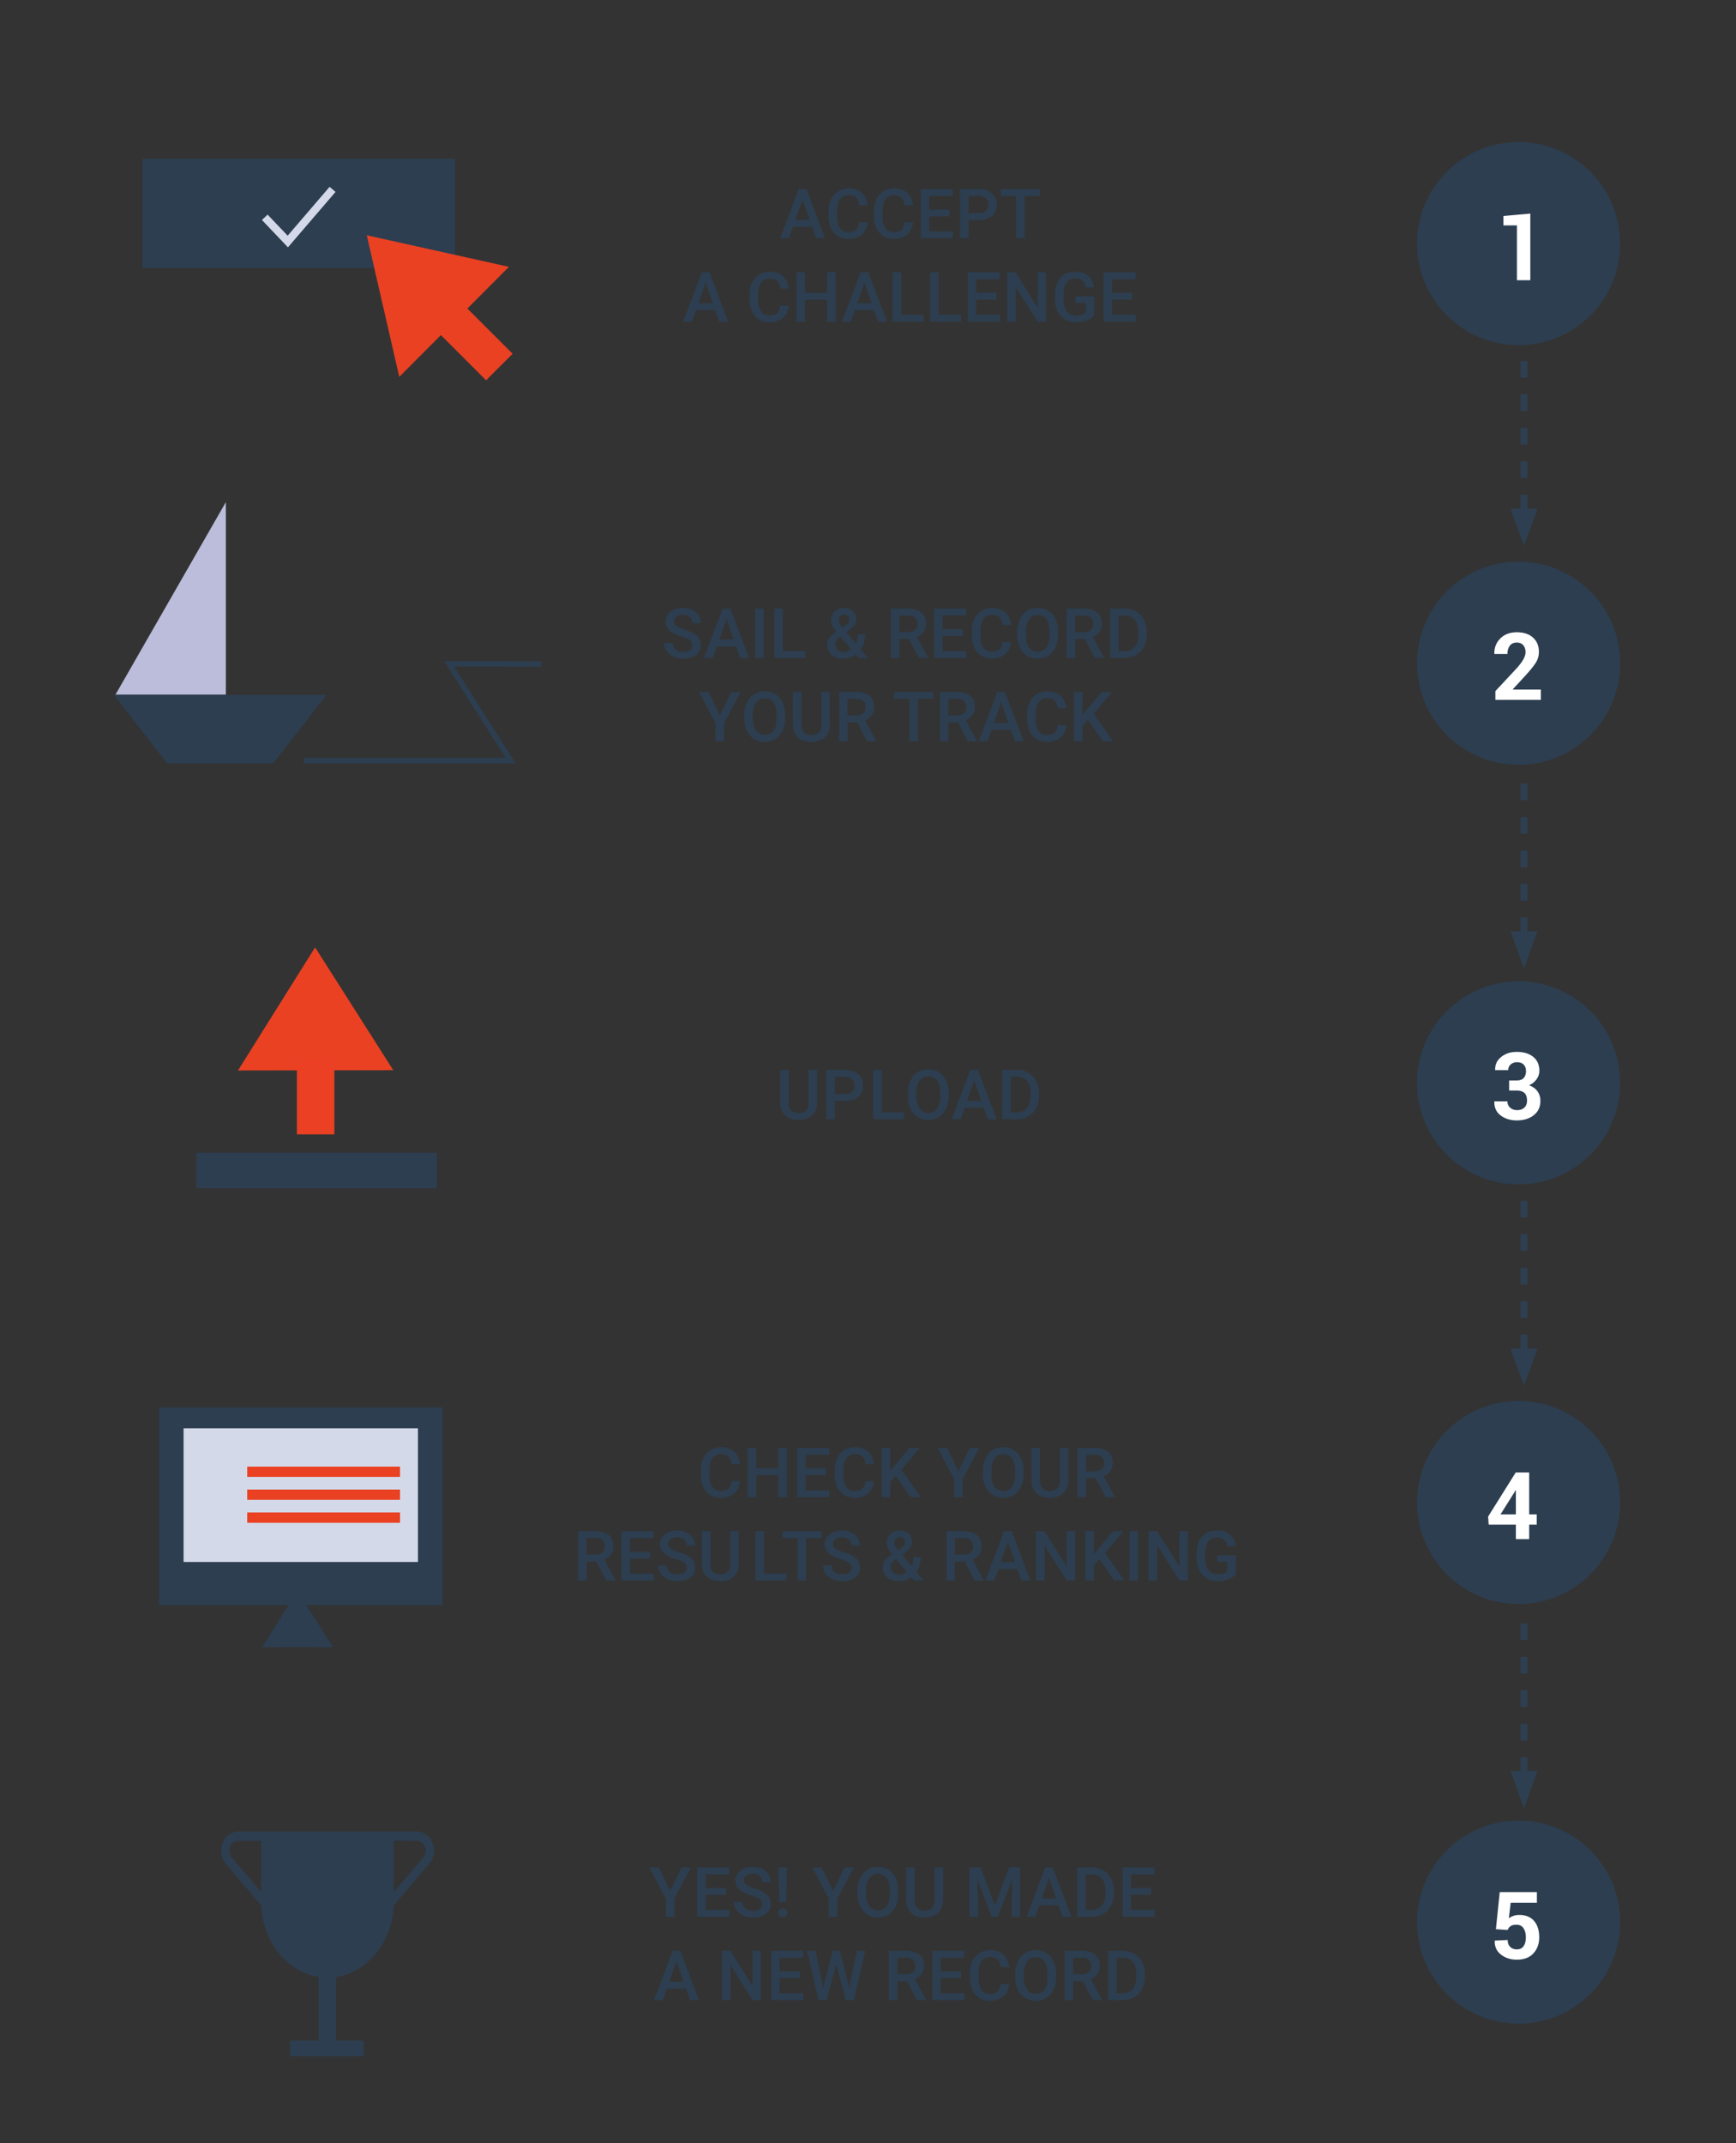 <?xml version="1.0" encoding="utf-8"?>
<!-- Generator: Adobe Illustrator 17.0.0, SVG Export Plug-In . SVG Version: 6.00 Build 0)  -->
<!DOCTYPE svg PUBLIC "-//W3C//DTD SVG 1.1//EN" "http://www.w3.org/Graphics/SVG/1.1/DTD/svg11.dtd">
<svg version="1.1" id="Layer_1" xmlns="http://www.w3.org/2000/svg" xmlns:xlink="http://www.w3.org/1999/xlink" x="0px" y="0px"
	 width="319.994px" height="395px" viewBox="0 0 319.994 395" enable-background="new 0 0 319.994 395" xml:space="preserve">
<rect x="0" y="0" width="319.994" height="395" fill="#333333" stroke="none"/>
<g id="Layer_1_1_">
	<rect x="36.2" y="212.475" fill="#2C3E50" width="44.352" height="6.569"/>
	<polygon fill="#EA4123" points="58.083,174.617 43.868,197.311 72.494,197.263 	"/>
	<rect x="54.725" y="195.293" fill="#EB4023" width="6.912" height="13.793"/>
	<polygon fill="#2C3E50" points="54.806,293.27 48.323,303.619 61.379,303.599 	"/>
	<rect x="29.302" y="259.419" fill="#2C3E50" width="52.25" height="36.43"/>
	<rect x="33.838" y="263.274" fill="#D3D9E8" width="43.2" height="24.633"/>
	<rect x="45.565" y="270.329" fill="#EA4123" width="28.171" height="1.896"/>
	<rect x="45.565" y="274.557" fill="#EA4123" width="28.171" height="1.896"/>
	<rect x="45.565" y="278.787" fill="#EA4123" width="28.171" height="1.896"/>
	<polyline fill="none" stroke="#2C3E50" stroke-width="1.014" points="55.979,140.19 94.126,140.19 82.771,122.34 99.75,122.4 	"/>
	<polygon fill="#BBBDDB" points="21.28,128.046 41.634,128.046 41.634,92.543 	"/>
	<polygon fill="#2C3E50" points="21,128.086 30.791,140.698 50.373,140.698 60.164,128.086 	"/>
	<g>
		<path fill="#2C3E50" d="M78.044,342.319l-0.071,0.081l-1.802,2.131l-3.585,4.24l-0.005-9.476l1.666-0.001l2.648,0.015
			c0.866,0,1.571,0.804,1.571,1.794C78.466,341.574,78.304,341.999,78.044,342.319 M44.586,344.548l-1.806-2.13l-0.07-0.081
			c-0.263-0.32-0.424-0.745-0.424-1.216c0-0.99,0.705-1.796,1.569-1.796l2.645-0.017l1.634-0.001l0.005,9.43L44.586,344.548z
			 M77.02,337.579v-0.007l-4.44,0.002l-28.854,0.015v0.007c-1.643,0.076-2.96,1.628-2.959,3.525c0,1.083,0.429,2.054,1.104,2.699
			l6.287,7.413c0.29,6.772,4.788,12.273,10.566,13.159v11.739h-5.266v2.867h13.589v-2.867h-5.078V364.4
			c5.787-0.867,10.296-6.363,10.598-13.135l6.314-7.463c0.676-0.646,1.104-1.617,1.104-2.7
			C79.984,339.204,78.665,337.653,77.02,337.579"/>
	</g>
	<g enable-background="new    ">
		<path fill="#2C3E50" d="M149.704,41.812h-3.525l-0.737,2.119h-1.644l3.438-9.1h1.419l3.444,9.1h-1.65L149.704,41.812z
			 M146.623,40.537h2.638l-1.319-3.775L146.623,40.537z"/>
		<path fill="#2C3E50" d="M159.942,40.968c-0.042,0.446-0.146,0.857-0.312,1.234c-0.167,0.378-0.398,0.703-0.694,0.979
			s-0.657,0.489-1.084,0.644c-0.427,0.154-0.92,0.231-1.479,0.231c-0.558,0-1.063-0.102-1.516-0.303
			c-0.452-0.202-0.837-0.49-1.156-0.863c-0.318-0.372-0.563-0.823-0.734-1.353s-0.256-1.123-0.256-1.781v-0.737
			c0-0.654,0.087-1.247,0.262-1.778c0.175-0.531,0.425-0.984,0.75-1.359c0.325-0.375,0.718-0.665,1.178-0.869
			s0.976-0.306,1.547-0.306c0.542,0,1.021,0.078,1.438,0.234s0.77,0.373,1.06,0.649c0.29,0.277,0.517,0.607,0.681,0.991
			c0.165,0.383,0.27,0.802,0.315,1.256h-1.575c-0.034-0.287-0.091-0.546-0.172-0.775c-0.082-0.229-0.197-0.424-0.347-0.584
			s-0.339-0.282-0.569-0.365c-0.229-0.084-0.506-0.125-0.831-0.125c-0.358,0-0.672,0.067-0.94,0.203
			c-0.269,0.135-0.493,0.331-0.672,0.587c-0.179,0.257-0.314,0.572-0.403,0.947c-0.09,0.375-0.134,0.802-0.134,1.281v0.75
			c0,0.454,0.04,0.866,0.119,1.237s0.202,0.688,0.369,0.953s0.381,0.47,0.644,0.615c0.262,0.146,0.577,0.219,0.943,0.219
			c0.342,0,0.63-0.039,0.866-0.118s0.43-0.196,0.584-0.351c0.154-0.153,0.274-0.344,0.359-0.568s0.147-0.483,0.185-0.775H159.942z"
			/>
		<path fill="#2C3E50" d="M168.298,40.968c-0.041,0.446-0.146,0.857-0.312,1.234c-0.166,0.378-0.398,0.703-0.693,0.979
			c-0.297,0.275-0.658,0.489-1.084,0.644c-0.428,0.154-0.92,0.231-1.479,0.231s-1.064-0.102-1.516-0.303
			c-0.453-0.202-0.838-0.49-1.156-0.863c-0.318-0.372-0.564-0.823-0.734-1.353c-0.172-0.529-0.256-1.123-0.256-1.781v-0.737
			c0-0.654,0.087-1.247,0.262-1.778c0.176-0.531,0.426-0.984,0.75-1.359c0.325-0.375,0.718-0.665,1.178-0.869
			c0.461-0.204,0.977-0.306,1.547-0.306c0.542,0,1.021,0.078,1.438,0.234c0.417,0.156,0.77,0.373,1.061,0.649
			c0.289,0.277,0.516,0.607,0.681,0.991c0.165,0.383,0.27,0.802,0.315,1.256h-1.574c-0.034-0.287-0.092-0.546-0.172-0.775
			c-0.082-0.229-0.197-0.424-0.348-0.584s-0.34-0.282-0.568-0.365c-0.229-0.084-0.506-0.125-0.832-0.125
			c-0.357,0-0.672,0.067-0.939,0.203c-0.27,0.135-0.494,0.331-0.672,0.587c-0.18,0.257-0.314,0.572-0.404,0.947
			s-0.134,0.802-0.134,1.281v0.75c0,0.454,0.04,0.866,0.118,1.237c0.08,0.371,0.203,0.688,0.369,0.953s0.381,0.47,0.645,0.615
			c0.262,0.146,0.576,0.219,0.943,0.219c0.342,0,0.63-0.039,0.865-0.118s0.43-0.196,0.584-0.351
			c0.154-0.153,0.274-0.344,0.359-0.568c0.086-0.225,0.147-0.483,0.186-0.775H168.298z"/>
		<path fill="#2C3E50" d="M175.029,39.868h-3.737v2.8h4.369v1.263h-5.951v-9.1h5.906v1.274h-4.324v2.513h3.737V39.868z"/>
		<path fill="#2C3E50" d="M178.529,40.55v3.381h-1.581v-9.1h3.48c0.529,0,1,0.071,1.41,0.215c0.41,0.145,0.757,0.346,1.041,0.604
			c0.283,0.259,0.498,0.564,0.646,0.919c0.147,0.354,0.222,0.739,0.222,1.156c0,0.441-0.074,0.837-0.222,1.188
			c-0.148,0.35-0.363,0.646-0.646,0.888c-0.284,0.241-0.631,0.427-1.041,0.556c-0.41,0.13-0.881,0.194-1.41,0.194H178.529z
			 M178.529,39.28h1.899c0.305,0,0.566-0.037,0.785-0.112s0.398-0.181,0.541-0.318c0.141-0.138,0.244-0.301,0.309-0.491
			c0.064-0.189,0.098-0.396,0.098-0.621c0-0.213-0.033-0.417-0.098-0.613c-0.064-0.195-0.168-0.369-0.309-0.521
			c-0.143-0.152-0.322-0.272-0.541-0.362s-0.48-0.135-0.785-0.135h-1.899V39.28z"/>
		<path fill="#2C3E50" d="M191.704,36.105h-2.838v7.825h-1.568v-7.825h-2.812v-1.274h7.219V36.105z"/>
	</g>
	<g enable-background="new    ">
		<path fill="#2C3E50" d="M131.835,57.172h-3.525l-0.737,2.119h-1.644l3.438-9.1h1.419l3.444,9.1h-1.65L131.835,57.172z
			 M128.754,55.897h2.638l-1.319-3.775L128.754,55.897z"/>
		<path fill="#2C3E50" d="M145.392,56.328c-0.042,0.446-0.146,0.857-0.312,1.234c-0.167,0.378-0.398,0.703-0.694,0.979
			s-0.657,0.489-1.084,0.644c-0.427,0.154-0.92,0.231-1.479,0.231c-0.558,0-1.063-0.102-1.516-0.303
			c-0.452-0.202-0.837-0.49-1.156-0.863c-0.318-0.372-0.563-0.823-0.734-1.353s-0.256-1.123-0.256-1.781v-0.737
			c0-0.654,0.087-1.247,0.262-1.778c0.175-0.531,0.425-0.984,0.75-1.359c0.325-0.375,0.718-0.665,1.178-0.869
			s0.976-0.306,1.547-0.306c0.542,0,1.021,0.078,1.438,0.234s0.77,0.373,1.06,0.649c0.29,0.277,0.517,0.607,0.681,0.991
			c0.165,0.383,0.27,0.802,0.315,1.256h-1.575c-0.034-0.287-0.091-0.546-0.172-0.775c-0.082-0.229-0.197-0.424-0.347-0.584
			s-0.339-0.282-0.569-0.365c-0.229-0.084-0.506-0.125-0.831-0.125c-0.358,0-0.672,0.067-0.94,0.203
			c-0.269,0.135-0.493,0.331-0.672,0.587c-0.179,0.257-0.314,0.572-0.403,0.947c-0.09,0.375-0.134,0.802-0.134,1.281v0.75
			c0,0.454,0.04,0.866,0.119,1.237s0.202,0.688,0.369,0.953s0.381,0.47,0.644,0.615c0.262,0.146,0.577,0.219,0.943,0.219
			c0.342,0,0.63-0.039,0.866-0.118s0.43-0.196,0.584-0.351c0.154-0.153,0.274-0.344,0.359-0.568s0.147-0.483,0.185-0.775H145.392z"
			/>
		<path fill="#2C3E50" d="M154.029,59.291h-1.575v-4.044h-4.069v4.044h-1.582v-9.1h1.582v3.787h4.069v-3.787h1.575V59.291z"/>
		<path fill="#2C3E50" d="M161.104,57.172h-3.525l-0.737,2.119h-1.644l3.438-9.1h1.419l3.444,9.1h-1.649L161.104,57.172z
			 M158.023,55.897h2.638l-1.319-3.775L158.023,55.897z"/>
		<path fill="#2C3E50" d="M166.111,58.028h4.131v1.263h-5.713v-9.1h1.582V58.028z"/>
		<path fill="#2C3E50" d="M173.036,58.028h4.131v1.263h-5.713v-9.1h1.582V58.028z"/>
		<path fill="#2C3E50" d="M183.698,55.229h-3.737v2.8h4.368v1.263h-5.95v-9.1h5.906v1.274h-4.324v2.513h3.737V55.229z"/>
		<path fill="#2C3E50" d="M192.836,59.291h-1.581l-4.057-6.456v6.456h-1.581v-9.1h1.581l4.069,6.48v-6.48h1.568V59.291z"/>
		<path fill="#2C3E50" d="M201.68,58.109c-0.096,0.125-0.229,0.264-0.4,0.416s-0.391,0.294-0.659,0.425
			c-0.269,0.132-0.592,0.242-0.969,0.331c-0.377,0.09-0.819,0.135-1.328,0.135c-0.571,0-1.095-0.098-1.572-0.294
			c-0.477-0.195-0.886-0.479-1.228-0.85s-0.607-0.827-0.797-1.369c-0.189-0.541-0.284-1.16-0.284-1.856v-0.6
			c0-0.691,0.085-1.31,0.256-1.854c0.171-0.543,0.417-1.003,0.737-1.378c0.321-0.375,0.713-0.66,1.175-0.856
			c0.463-0.195,0.988-0.293,1.575-0.293c0.555,0,1.038,0.071,1.45,0.215c0.412,0.145,0.761,0.346,1.044,0.604
			c0.283,0.259,0.506,0.565,0.669,0.922c0.162,0.356,0.271,0.747,0.324,1.172h-1.55c-0.037-0.237-0.1-0.456-0.188-0.656
			c-0.087-0.2-0.207-0.373-0.359-0.519s-0.34-0.261-0.562-0.344s-0.488-0.125-0.797-0.125c-0.371,0-0.692,0.068-0.966,0.206
			c-0.272,0.138-0.5,0.339-0.681,0.604c-0.182,0.265-0.316,0.589-0.406,0.975s-0.135,0.824-0.135,1.315v0.612
			c0,0.5,0.055,0.943,0.163,1.328c0.108,0.386,0.263,0.71,0.465,0.973c0.202,0.262,0.448,0.462,0.738,0.6
			c0.289,0.138,0.617,0.206,0.984,0.206c0.271,0,0.503-0.018,0.696-0.053c0.194-0.035,0.357-0.08,0.491-0.135
			c0.133-0.054,0.242-0.113,0.328-0.178c0.085-0.064,0.155-0.126,0.209-0.185v-1.781h-1.875v-1.2h3.45V58.109z"/>
		<path fill="#2C3E50" d="M208.735,55.229h-3.737v2.8h4.369v1.263h-5.95v-9.1h5.906v1.274h-4.325v2.513h3.737V55.229z"/>
	</g>
	<g>
		<path fill="#2C3E50" d="M279.918,63.624c10.339,0,18.721-8.381,18.721-18.72c0-10.34-8.382-18.721-18.721-18.721
			s-18.72,8.381-18.72,18.721C261.198,55.243,269.579,63.624,279.918,63.624"/>
	</g>
	<polygon fill="#FFFFFF" points="282.081,39.369 277.12,39.808 277.12,41.546 279.616,41.546 279.616,51.654 282.081,51.654 	"/>
	<g enable-background="new    ">
		<path fill="#2C3E50" d="M127.617,118.932c0-0.184-0.027-0.347-0.081-0.49c-0.054-0.145-0.153-0.276-0.297-0.397
			c-0.144-0.12-0.342-0.236-0.594-0.347c-0.252-0.11-0.576-0.226-0.972-0.347c-0.433-0.129-0.833-0.277-1.2-0.444
			c-0.367-0.166-0.683-0.36-0.947-0.581c-0.265-0.221-0.472-0.475-0.622-0.763c-0.15-0.287-0.225-0.616-0.225-0.987
			c0-0.366,0.078-0.704,0.234-1.013c0.156-0.308,0.376-0.574,0.66-0.8c0.283-0.225,0.623-0.399,1.019-0.524s0.833-0.188,1.312-0.188
			c0.513,0,0.973,0.073,1.381,0.222c0.408,0.147,0.753,0.349,1.034,0.603c0.281,0.255,0.497,0.55,0.647,0.885
			c0.15,0.336,0.225,0.692,0.225,1.072h-1.575c0-0.221-0.034-0.424-0.103-0.609s-0.174-0.346-0.315-0.481
			c-0.142-0.136-0.321-0.241-0.538-0.315c-0.217-0.075-0.473-0.113-0.769-0.113c-0.279,0-0.521,0.031-0.725,0.094
			c-0.205,0.062-0.374,0.15-0.51,0.263c-0.135,0.112-0.235,0.246-0.3,0.4s-0.097,0.32-0.097,0.5c0,0.337,0.159,0.618,0.478,0.844
			c0.319,0.225,0.805,0.434,1.459,0.625c0.512,0.149,0.956,0.316,1.331,0.5s0.687,0.391,0.935,0.622
			c0.248,0.23,0.432,0.491,0.553,0.781c0.121,0.289,0.182,0.615,0.182,0.978c0,0.384-0.076,0.729-0.229,1.034
			c-0.152,0.307-0.369,0.567-0.65,0.781c-0.281,0.215-0.622,0.38-1.022,0.494c-0.4,0.114-0.846,0.172-1.337,0.172
			c-0.438,0-0.869-0.06-1.293-0.178c-0.425-0.119-0.807-0.298-1.144-0.538c-0.337-0.239-0.609-0.538-0.815-0.896
			c-0.207-0.358-0.31-0.779-0.31-1.263h1.582c0,0.287,0.051,0.534,0.153,0.74c0.102,0.207,0.242,0.375,0.419,0.507
			c0.177,0.131,0.386,0.227,0.628,0.287s0.502,0.091,0.781,0.091c0.55,0,0.963-0.111,1.241-0.334
			C127.478,119.593,127.617,119.299,127.617,118.932z"/>
		<path fill="#2C3E50" d="M135.679,119.156h-3.525l-0.737,2.119h-1.644l3.438-9.1h1.419l3.444,9.1h-1.65L135.679,119.156z
			 M132.598,117.882h2.638l-1.319-3.775L132.598,117.882z"/>
		<path fill="#2C3E50" d="M140.773,121.275h-1.575v-9.1h1.575V121.275z"/>
		<path fill="#2C3E50" d="M144.298,120.013h4.131v1.263h-5.713v-9.1h1.582V120.013z"/>
		<path fill="#2C3E50" d="M152.442,118.819c0-0.267,0.042-0.51,0.125-0.729c0.083-0.219,0.2-0.423,0.35-0.612
			c0.15-0.189,0.329-0.371,0.537-0.544c0.208-0.173,0.438-0.349,0.688-0.528c-0.146-0.183-0.277-0.36-0.394-0.531
			c-0.117-0.17-0.216-0.338-0.297-0.503c-0.081-0.164-0.145-0.33-0.19-0.497c-0.046-0.166-0.069-0.337-0.069-0.512
			c0-0.363,0.057-0.687,0.172-0.973c0.114-0.285,0.276-0.526,0.484-0.725c0.208-0.198,0.46-0.35,0.756-0.456
			c0.295-0.106,0.625-0.159,0.987-0.159c0.346,0,0.658,0.054,0.938,0.162s0.517,0.255,0.712,0.44s0.347,0.401,0.453,0.647
			c0.106,0.245,0.16,0.506,0.16,0.781c0,0.217-0.029,0.417-0.088,0.603c-0.058,0.186-0.142,0.359-0.25,0.522
			c-0.108,0.162-0.238,0.315-0.391,0.459c-0.152,0.144-0.32,0.282-0.503,0.416l-0.619,0.449l1.756,2.075
			c0.121-0.237,0.214-0.495,0.281-0.774c0.066-0.279,0.1-0.577,0.1-0.895h1.319c0,0.538-0.062,1.038-0.188,1.5
			c-0.125,0.463-0.325,0.882-0.6,1.257l1.338,1.581h-1.763l-0.513-0.606c-0.333,0.25-0.698,0.435-1.094,0.554
			c-0.396,0.118-0.806,0.178-1.231,0.178c-0.458,0-0.871-0.063-1.238-0.19s-0.678-0.306-0.934-0.534
			c-0.256-0.229-0.453-0.502-0.591-0.819C152.511,119.54,152.442,119.194,152.442,118.819z M155.454,120.188
			c0.254,0,0.503-0.043,0.747-0.131s0.474-0.215,0.69-0.381l-1.987-2.344l-0.194,0.137c-0.171,0.13-0.305,0.257-0.403,0.382
			c-0.098,0.125-0.173,0.242-0.225,0.353c-0.052,0.111-0.085,0.214-0.1,0.31s-0.022,0.182-0.022,0.257
			c0,0.199,0.032,0.385,0.097,0.556c0.064,0.171,0.16,0.321,0.287,0.45c0.127,0.129,0.284,0.23,0.469,0.303
			C154.999,120.151,155.212,120.188,155.454,120.188z M154.617,114.325c0,0.209,0.059,0.42,0.175,0.635
			c0.116,0.215,0.272,0.442,0.469,0.685l0.55-0.375c0.129-0.088,0.24-0.172,0.331-0.254c0.092-0.081,0.167-0.165,0.225-0.253
			c0.059-0.087,0.101-0.182,0.128-0.284c0.027-0.102,0.041-0.218,0.041-0.347c0-0.104-0.021-0.208-0.062-0.312
			c-0.042-0.104-0.103-0.197-0.185-0.278c-0.081-0.081-0.181-0.146-0.3-0.197c-0.119-0.05-0.253-0.074-0.403-0.074
			c-0.158,0-0.298,0.027-0.418,0.084c-0.121,0.057-0.222,0.134-0.303,0.231c-0.082,0.098-0.143,0.21-0.185,0.337
			C154.638,114.05,154.617,114.184,154.617,114.325z"/>
		<path fill="#2C3E50" d="M167.542,117.77h-1.763v3.506h-1.581v-9.1h3.199c0.521,0,0.986,0.059,1.395,0.178s0.753,0.294,1.034,0.525
			c0.281,0.23,0.495,0.518,0.641,0.859s0.219,0.737,0.219,1.188c0,0.608-0.147,1.117-0.44,1.527
			c-0.294,0.411-0.703,0.727-1.229,0.947l2.044,3.794v0.081h-1.694L167.542,117.77z M165.779,116.5h1.625
			c0.283,0,0.531-0.037,0.743-0.112c0.213-0.075,0.391-0.179,0.531-0.312c0.143-0.133,0.248-0.291,0.319-0.475
			s0.106-0.386,0.106-0.606c0-0.233-0.033-0.444-0.1-0.635c-0.067-0.189-0.17-0.352-0.307-0.487
			c-0.138-0.135-0.314-0.239-0.528-0.312c-0.215-0.072-0.472-0.109-0.772-0.109h-1.618V116.5z"/>
		<path fill="#2C3E50" d="M177.504,117.213h-3.737v2.8h4.369v1.263h-5.951v-9.1h5.906v1.274h-4.324v2.513h3.737V117.213z"/>
		<path fill="#2C3E50" d="M186.366,118.312c-0.041,0.446-0.146,0.857-0.312,1.234c-0.166,0.378-0.397,0.703-0.693,0.979
			s-0.657,0.489-1.084,0.644c-0.428,0.154-0.92,0.231-1.479,0.231s-1.063-0.102-1.516-0.303c-0.452-0.202-0.838-0.49-1.156-0.863
			c-0.318-0.372-0.563-0.823-0.734-1.353s-0.256-1.123-0.256-1.781v-0.737c0-0.654,0.088-1.247,0.262-1.778
			c0.176-0.531,0.426-0.984,0.75-1.359c0.326-0.375,0.719-0.665,1.179-0.869s0.976-0.306,1.547-0.306
			c0.542,0,1.021,0.078,1.438,0.234s0.77,0.373,1.06,0.649c0.289,0.277,0.517,0.607,0.682,0.991c0.164,0.383,0.27,0.802,0.314,1.256
			h-1.574c-0.033-0.287-0.091-0.546-0.172-0.775c-0.082-0.229-0.197-0.424-0.348-0.584c-0.149-0.16-0.339-0.282-0.568-0.365
			c-0.229-0.084-0.506-0.125-0.831-0.125c-0.358,0-0.672,0.067-0.94,0.203c-0.27,0.135-0.493,0.331-0.672,0.587
			c-0.18,0.257-0.314,0.572-0.403,0.947c-0.09,0.375-0.134,0.802-0.134,1.281v0.75c0,0.454,0.039,0.866,0.118,1.237
			s0.202,0.688,0.368,0.953c0.167,0.265,0.382,0.47,0.645,0.615c0.262,0.146,0.576,0.219,0.943,0.219
			c0.342,0,0.631-0.039,0.865-0.118c0.236-0.079,0.431-0.196,0.585-0.351c0.154-0.153,0.274-0.344,0.359-0.568
			s0.147-0.483,0.185-0.775H186.366z"/>
		<path fill="#2C3E50" d="M195.042,116.963c0,0.691-0.092,1.312-0.272,1.859s-0.437,1.013-0.766,1.394
			c-0.329,0.382-0.726,0.674-1.188,0.878s-0.976,0.307-1.538,0.307c-0.558,0-1.068-0.103-1.531-0.307
			c-0.462-0.204-0.861-0.496-1.196-0.878c-0.335-0.381-0.596-0.846-0.781-1.394s-0.278-1.168-0.278-1.859V116.5
			c0-0.691,0.093-1.312,0.278-1.862s0.444-1.017,0.774-1.399c0.332-0.384,0.729-0.678,1.191-0.882s0.973-0.306,1.531-0.306
			c0.562,0,1.076,0.102,1.541,0.306c0.464,0.204,0.861,0.498,1.193,0.882c0.331,0.383,0.588,0.85,0.769,1.399
			s0.272,1.171,0.272,1.862V116.963z M193.46,116.488c0-0.509-0.049-0.958-0.146-1.348c-0.098-0.389-0.24-0.715-0.428-0.978
			s-0.418-0.462-0.691-0.597c-0.272-0.136-0.582-0.203-0.928-0.203c-0.338,0-0.642,0.067-0.912,0.203
			c-0.271,0.135-0.502,0.334-0.691,0.597s-0.335,0.589-0.438,0.978c-0.102,0.39-0.152,0.839-0.152,1.348v0.475
			c0,0.509,0.051,0.958,0.152,1.35c0.103,0.393,0.249,0.721,0.441,0.984c0.191,0.265,0.424,0.465,0.696,0.601
			s0.578,0.203,0.915,0.203c0.701,0,1.239-0.267,1.616-0.8s0.565-1.312,0.565-2.338V116.488z"/>
		<path fill="#2C3E50" d="M199.96,117.77h-1.762v3.506h-1.582v-9.1h3.201c0.521,0,0.984,0.059,1.393,0.178
			c0.409,0.119,0.754,0.294,1.035,0.525c0.281,0.23,0.494,0.518,0.641,0.859c0.146,0.342,0.219,0.737,0.219,1.188
			c0,0.608-0.146,1.117-0.441,1.527c-0.293,0.411-0.703,0.727-1.228,0.947l2.044,3.794v0.081h-1.693L199.96,117.77z M198.198,116.5
			h1.625c0.283,0,0.531-0.037,0.744-0.112c0.212-0.075,0.389-0.179,0.531-0.312c0.141-0.133,0.248-0.291,0.318-0.475
			s0.105-0.386,0.105-0.606c0-0.233-0.033-0.444-0.1-0.635c-0.066-0.189-0.168-0.352-0.307-0.487
			c-0.137-0.135-0.312-0.239-0.527-0.312c-0.215-0.072-0.473-0.109-0.771-0.109h-1.619V116.5z"/>
		<path fill="#2C3E50" d="M204.604,121.275v-9.1h2.688c0.607,0,1.163,0.102,1.666,0.306c0.502,0.204,0.933,0.495,1.293,0.872
			s0.641,0.832,0.841,1.365c0.2,0.534,0.3,1.13,0.3,1.788v0.45c0,0.658-0.1,1.253-0.297,1.784s-0.479,0.984-0.844,1.359
			s-0.805,0.664-1.318,0.868c-0.516,0.205-1.087,0.307-1.716,0.307H204.604z M206.185,113.45v6.562h1.031
			c0.429,0,0.806-0.069,1.132-0.209c0.324-0.14,0.594-0.341,0.809-0.604s0.376-0.583,0.484-0.962
			c0.108-0.38,0.162-0.807,0.162-1.281v-0.463c0-0.987-0.215-1.741-0.643-2.263c-0.43-0.521-1.053-0.781-1.869-0.781H206.185z"/>
	</g>
	<g enable-background="new    ">
		<path fill="#2C3E50" d="M132.695,131.849l2.094-4.312h1.75l-3.05,5.75v3.35h-1.587v-3.35l-3.056-5.75h1.756L132.695,131.849z"/>
	</g>
	<g enable-background="new    ">
		<path fill="#2C3E50" d="M144.735,132.323c0,0.691-0.091,1.312-0.272,1.859s-0.437,1.013-0.766,1.394
			c-0.329,0.382-0.725,0.674-1.188,0.878s-0.975,0.307-1.538,0.307c-0.558,0-1.068-0.103-1.531-0.307
			c-0.462-0.204-0.861-0.496-1.197-0.878c-0.335-0.381-0.596-0.846-0.781-1.394s-0.278-1.168-0.278-1.859v-0.463
			c0-0.691,0.092-1.312,0.278-1.862s0.444-1.017,0.775-1.399c0.332-0.384,0.729-0.678,1.191-0.882s0.973-0.306,1.531-0.306
			c0.562,0,1.076,0.102,1.541,0.306c0.464,0.204,0.862,0.498,1.194,0.882c0.331,0.383,0.587,0.85,0.769,1.399
			s0.272,1.171,0.272,1.862V132.323z M143.154,131.849c0-0.509-0.049-0.958-0.147-1.348c-0.098-0.389-0.241-0.715-0.428-0.978
			s-0.418-0.462-0.69-0.597c-0.273-0.136-0.583-0.203-0.928-0.203c-0.337,0-0.642,0.067-0.913,0.203
			c-0.271,0.135-0.501,0.334-0.69,0.597c-0.19,0.263-0.335,0.589-0.438,0.978c-0.103,0.39-0.153,0.839-0.153,1.348v0.475
			c0,0.509,0.051,0.958,0.153,1.35c0.102,0.393,0.249,0.721,0.44,0.984c0.191,0.265,0.424,0.465,0.697,0.601
			s0.578,0.203,0.916,0.203c0.7,0,1.239-0.267,1.616-0.8s0.566-1.312,0.566-2.338V131.849z"/>
		<path fill="#2C3E50" d="M152.966,127.536v6.087c0,0.521-0.088,0.978-0.266,1.369c-0.177,0.392-0.419,0.719-0.728,0.981
			c-0.308,0.262-0.668,0.459-1.081,0.59c-0.413,0.132-0.854,0.197-1.325,0.197c-0.487,0-0.938-0.065-1.353-0.197
			c-0.415-0.131-0.774-0.328-1.078-0.59c-0.304-0.263-0.542-0.59-0.712-0.981s-0.256-0.848-0.256-1.369v-6.087h1.575v6.087
			c0,0.325,0.042,0.605,0.128,0.841s0.207,0.431,0.366,0.584c0.158,0.154,0.35,0.269,0.575,0.341
			c0.225,0.073,0.477,0.109,0.756,0.109s0.532-0.036,0.759-0.109c0.227-0.072,0.419-0.187,0.575-0.341
			c0.156-0.153,0.277-0.349,0.362-0.584s0.128-0.516,0.128-0.841v-6.087H152.966z"/>
		<path fill="#2C3E50" d="M157.997,133.13h-1.762v3.506h-1.582v-9.1h3.2c0.521,0,0.985,0.059,1.394,0.178
			c0.409,0.119,0.753,0.294,1.035,0.525c0.282,0.23,0.495,0.518,0.641,0.859c0.145,0.342,0.219,0.737,0.219,1.188
			c0,0.608-0.147,1.117-0.441,1.527c-0.293,0.411-0.703,0.727-1.228,0.947l2.044,3.794v0.081h-1.694L157.997,133.13z
			 M156.235,131.86h1.625c0.283,0,0.531-0.037,0.744-0.112s0.39-0.179,0.531-0.312c0.142-0.133,0.248-0.291,0.319-0.475
			s0.106-0.386,0.106-0.606c0-0.233-0.033-0.444-0.1-0.635c-0.067-0.189-0.169-0.352-0.307-0.487
			c-0.137-0.135-0.313-0.239-0.528-0.312c-0.215-0.072-0.472-0.109-0.772-0.109h-1.619V131.86z"/>
		<path fill="#2C3E50" d="M172.028,128.811h-2.837v7.825h-1.569v-7.825h-2.812v-1.274h7.219V128.811z"/>
		<path fill="#2C3E50" d="M176.565,133.13h-1.762v3.506h-1.582v-9.1h3.201c0.521,0,0.984,0.059,1.393,0.178
			c0.409,0.119,0.754,0.294,1.035,0.525c0.281,0.23,0.494,0.518,0.641,0.859c0.146,0.342,0.219,0.737,0.219,1.188
			c0,0.608-0.146,1.117-0.441,1.527c-0.293,0.411-0.703,0.727-1.228,0.947l2.044,3.794v0.081h-1.693L176.565,133.13z
			 M174.804,131.86h1.625c0.283,0,0.531-0.037,0.744-0.112c0.212-0.075,0.389-0.179,0.531-0.312
			c0.141-0.133,0.248-0.291,0.318-0.475s0.105-0.386,0.105-0.606c0-0.233-0.033-0.444-0.1-0.635
			c-0.066-0.189-0.168-0.352-0.307-0.487c-0.137-0.135-0.312-0.239-0.527-0.312c-0.215-0.072-0.473-0.109-0.771-0.109h-1.619V131.86
			z"/>
		<path fill="#2C3E50" d="M186.304,134.517h-3.525l-0.737,2.119h-1.644l3.438-9.1h1.418l3.444,9.1h-1.649L186.304,134.517z
			 M183.222,133.242h2.639l-1.319-3.775L183.222,133.242z"/>
		<path fill="#2C3E50" d="M196.541,133.673c-0.042,0.446-0.146,0.857-0.312,1.234c-0.167,0.378-0.397,0.703-0.694,0.979
			c-0.295,0.275-0.656,0.489-1.084,0.644c-0.427,0.154-0.92,0.231-1.479,0.231c-0.558,0-1.062-0.102-1.516-0.303
			c-0.451-0.202-0.837-0.49-1.156-0.863c-0.318-0.372-0.562-0.823-0.734-1.353c-0.17-0.529-0.256-1.123-0.256-1.781v-0.737
			c0-0.654,0.088-1.247,0.263-1.778s0.425-0.984,0.75-1.359s0.718-0.665,1.179-0.869c0.46-0.204,0.976-0.306,1.547-0.306
			c0.541,0,1.021,0.078,1.438,0.234c0.416,0.156,0.77,0.373,1.059,0.649c0.29,0.277,0.518,0.607,0.682,0.991
			c0.164,0.383,0.27,0.802,0.315,1.256h-1.575c-0.033-0.287-0.09-0.546-0.172-0.775c-0.081-0.229-0.197-0.424-0.347-0.584
			s-0.339-0.282-0.569-0.365c-0.229-0.084-0.506-0.125-0.83-0.125c-0.359,0-0.672,0.067-0.941,0.203
			c-0.269,0.135-0.492,0.331-0.672,0.587c-0.179,0.257-0.313,0.572-0.402,0.947c-0.09,0.375-0.135,0.802-0.135,1.281v0.75
			c0,0.454,0.039,0.866,0.119,1.237c0.078,0.371,0.201,0.688,0.368,0.953s0.382,0.47,0.644,0.615
			c0.263,0.146,0.577,0.219,0.943,0.219c0.342,0,0.631-0.039,0.866-0.118s0.431-0.196,0.585-0.351
			c0.154-0.153,0.273-0.344,0.359-0.568c0.085-0.225,0.146-0.483,0.184-0.775H196.541z"/>
		<path fill="#2C3E50" d="M200.566,132.704l-1.031,1.094v2.838h-1.581v-9.1h1.581v4.269l0.875-1.081l2.663-3.188h1.912l-3.381,4.031
			l3.574,5.068h-1.875L200.566,132.704z"/>
	</g>
	<g>
		<path fill="#2C3E50" d="M279.918,140.97c10.339,0,18.721-8.381,18.721-18.72c0-10.34-8.382-18.721-18.721-18.721
			s-18.72,8.381-18.72,18.721C261.198,132.589,269.579,140.97,279.918,140.97"/>
		<path fill="#FFFFFF" d="M284.028,127.101h-5.164l-0.018-0.042l2.187-2.38c0.938-1.018,1.613-1.84,2.02-2.468
			c0.408-0.627,0.612-1.312,0.612-2.055c0-1.097-0.361-1.974-1.084-2.633c-0.723-0.658-1.717-0.986-2.983-0.986
			c-1.281,0-2.302,0.384-3.058,1.151c-0.757,0.769-1.121,1.706-1.093,2.814l0.017,0.05h2.396c0-0.641,0.147-1.154,0.442-1.539
			c0.295-0.386,0.728-0.578,1.295-0.578c0.513,0,0.907,0.164,1.187,0.493c0.278,0.329,0.417,0.753,0.417,1.271
			c0,0.388-0.121,0.809-0.362,1.262c-0.242,0.451-0.649,1.008-1.224,1.666l-3.974,4.261v1.611h8.387L284.028,127.101
			L284.028,127.101z"/>
	</g>
	<g enable-background="new    ">
		<path fill="#2C3E50" d="M150.614,197.202v6.087c0,0.521-0.088,0.978-0.266,1.369c-0.177,0.392-0.419,0.719-0.728,0.981
			c-0.308,0.262-0.668,0.459-1.081,0.59c-0.413,0.132-0.854,0.197-1.325,0.197c-0.487,0-0.938-0.065-1.353-0.197
			c-0.415-0.131-0.774-0.328-1.078-0.59c-0.304-0.263-0.542-0.59-0.712-0.981s-0.256-0.848-0.256-1.369v-6.087h1.575v6.087
			c0,0.325,0.042,0.605,0.128,0.841s0.207,0.431,0.366,0.584c0.158,0.154,0.35,0.269,0.575,0.341
			c0.225,0.073,0.477,0.109,0.756,0.109s0.532-0.036,0.759-0.109c0.227-0.072,0.419-0.187,0.575-0.341
			c0.156-0.153,0.277-0.349,0.362-0.584s0.128-0.516,0.128-0.841v-6.087H150.614z"/>
		<path fill="#2C3E50" d="M153.883,202.921v3.381h-1.582v-9.1h3.481c0.529,0,0.999,0.071,1.409,0.215
			c0.411,0.145,0.757,0.346,1.041,0.604c0.283,0.259,0.499,0.564,0.646,0.919s0.222,0.739,0.222,1.156
			c0,0.441-0.074,0.837-0.222,1.188c-0.148,0.35-0.363,0.646-0.646,0.888c-0.284,0.241-0.63,0.427-1.041,0.556
			c-0.41,0.13-0.88,0.194-1.409,0.194H153.883z M153.883,201.651h1.9c0.304,0,0.565-0.037,0.784-0.112s0.399-0.181,0.541-0.318
			c0.142-0.138,0.245-0.301,0.309-0.491c0.064-0.189,0.097-0.396,0.097-0.621c0-0.213-0.033-0.417-0.097-0.613
			c-0.064-0.195-0.167-0.369-0.309-0.521c-0.142-0.152-0.322-0.272-0.541-0.362s-0.48-0.135-0.784-0.135h-1.9V201.651z"/>
	</g>
	<g enable-background="new    ">
		<path fill="#2C3E50" d="M162.533,205.039h4.131v1.263h-5.713v-9.1h1.582V205.039z"/>
	</g>
	<g enable-background="new    ">
		<path fill="#2C3E50" d="M174.883,201.989c0,0.691-0.091,1.312-0.271,1.859c-0.182,0.548-0.437,1.013-0.766,1.394
			c-0.329,0.382-0.726,0.674-1.188,0.878c-0.463,0.204-0.976,0.307-1.538,0.307c-0.558,0-1.068-0.103-1.531-0.307
			c-0.462-0.204-0.861-0.496-1.196-0.878c-0.336-0.381-0.596-0.846-0.781-1.394s-0.278-1.168-0.278-1.859v-0.463
			c0-0.691,0.093-1.312,0.278-1.862s0.443-1.017,0.774-1.399c0.332-0.384,0.729-0.678,1.191-0.882
			c0.462-0.204,0.973-0.306,1.531-0.306c0.562,0,1.075,0.102,1.54,0.306s0.862,0.498,1.194,0.882
			c0.331,0.383,0.587,0.85,0.769,1.399c0.181,0.55,0.271,1.171,0.271,1.862V201.989z M173.302,201.515
			c0-0.509-0.049-0.958-0.146-1.348c-0.099-0.389-0.241-0.715-0.429-0.978s-0.418-0.462-0.69-0.597
			c-0.272-0.136-0.582-0.203-0.928-0.203c-0.338,0-0.642,0.067-0.913,0.203c-0.271,0.135-0.501,0.334-0.69,0.597
			s-0.335,0.589-0.438,0.978c-0.103,0.39-0.153,0.839-0.153,1.348v0.475c0,0.509,0.051,0.958,0.153,1.35
			c0.103,0.393,0.249,0.721,0.44,0.984c0.191,0.265,0.424,0.465,0.697,0.601c0.272,0.136,0.578,0.203,0.915,0.203
			c0.7,0,1.239-0.267,1.616-0.8s0.565-1.312,0.565-2.338V201.515z"/>
	</g>
	<g enable-background="new    ">
		<path fill="#2C3E50" d="M181.323,204.183h-3.524l-0.737,2.119h-1.645l3.438-9.1h1.419l3.444,9.1h-1.65L181.323,204.183z
			 M178.242,202.908h2.638l-1.318-3.775L178.242,202.908z"/>
		<path fill="#2C3E50" d="M184.748,206.302v-9.1h2.688c0.608,0,1.164,0.102,1.666,0.306s0.934,0.495,1.294,0.872
			s0.641,0.832,0.841,1.365c0.199,0.534,0.3,1.13,0.3,1.788v0.45c0,0.658-0.1,1.253-0.297,1.784
			c-0.198,0.531-0.479,0.984-0.844,1.359c-0.365,0.375-0.805,0.664-1.319,0.868c-0.515,0.205-1.086,0.307-1.715,0.307H184.748z
			 M186.33,198.477v6.562h1.031c0.429,0,0.806-0.069,1.131-0.209s0.595-0.341,0.81-0.604s0.376-0.583,0.484-0.962
			c0.108-0.38,0.162-0.807,0.162-1.281v-0.463c0-0.987-0.215-1.741-0.644-2.263c-0.429-0.521-1.052-0.781-1.869-0.781H186.33z"/>
	</g>
	<g>
		<path fill="#2C3E50" d="M279.918,218.314c10.339,0,18.721-8.381,18.721-18.72s-8.382-18.72-18.721-18.72s-18.72,8.381-18.72,18.72
			S269.579,218.314,279.918,218.314"/>
		<path fill="#FFFFFF" d="M278.181,201.004h1.384c0.63,0,1.106,0.149,1.431,0.45c0.322,0.301,0.484,0.772,0.484,1.419
			c0,0.539-0.164,0.965-0.494,1.278c-0.328,0.315-0.776,0.473-1.345,0.473c-0.518,0-0.945-0.153-1.283-0.458
			c-0.337-0.306-0.506-0.692-0.506-1.162h-2.388l-0.017,0.05c-0.028,1.103,0.367,1.956,1.186,2.561
			c0.818,0.605,1.798,0.907,2.94,0.907c1.276,0,2.324-0.322,3.143-0.966s1.228-1.528,1.228-2.654c0-0.663-0.179-1.245-0.535-1.746
			c-0.357-0.501-0.876-0.871-1.558-1.113c0.591-0.271,1.056-0.646,1.393-1.126c0.338-0.481,0.507-0.989,0.507-1.523
			c0-1.125-0.379-1.991-1.135-2.599c-0.758-0.608-1.771-0.911-3.042-0.911c-1.143,0-2.099,0.312-2.87,0.936
			c-0.77,0.625-1.139,1.418-1.105,2.38l0.017,0.051h2.388c0-0.438,0.157-0.793,0.472-1.063c0.315-0.27,0.703-0.405,1.165-0.405
			c0.534,0,0.942,0.149,1.223,0.447c0.281,0.299,0.423,0.695,0.423,1.19c0,0.546-0.142,0.972-0.423,1.277
			c-0.28,0.308-0.714,0.46-1.299,0.46h-1.384L278.181,201.004L278.181,201.004z"/>
	</g>
	<g enable-background="new    ">
		<path fill="#2C3E50" d="M136.407,273.004c-0.042,0.446-0.146,0.857-0.312,1.234c-0.167,0.378-0.398,0.703-0.694,0.979
			s-0.657,0.489-1.084,0.644c-0.427,0.154-0.92,0.231-1.479,0.231c-0.558,0-1.063-0.102-1.516-0.303
			c-0.452-0.202-0.837-0.49-1.156-0.863c-0.318-0.372-0.563-0.823-0.734-1.353s-0.256-1.123-0.256-1.781v-0.737
			c0-0.654,0.087-1.247,0.262-1.778c0.175-0.531,0.425-0.984,0.75-1.359c0.325-0.375,0.718-0.665,1.178-0.869
			s0.976-0.306,1.547-0.306c0.542,0,1.021,0.078,1.438,0.234s0.77,0.373,1.06,0.649c0.29,0.277,0.517,0.607,0.681,0.991
			c0.165,0.383,0.27,0.802,0.315,1.256h-1.575c-0.034-0.287-0.091-0.546-0.172-0.775c-0.082-0.229-0.197-0.424-0.347-0.584
			s-0.339-0.282-0.569-0.365c-0.229-0.084-0.506-0.125-0.831-0.125c-0.358,0-0.672,0.067-0.94,0.203
			c-0.269,0.135-0.493,0.331-0.672,0.587c-0.179,0.257-0.314,0.572-0.403,0.947c-0.09,0.375-0.134,0.802-0.134,1.281v0.75
			c0,0.454,0.04,0.866,0.119,1.237s0.202,0.688,0.369,0.953s0.381,0.47,0.644,0.615c0.262,0.146,0.577,0.219,0.943,0.219
			c0.342,0,0.63-0.039,0.866-0.118s0.43-0.196,0.584-0.351c0.154-0.153,0.274-0.344,0.359-0.568s0.147-0.483,0.185-0.775H136.407z"
			/>
		<path fill="#2C3E50" d="M145.045,275.967h-1.575v-4.044h-4.069v4.044h-1.582v-9.1h1.582v3.787h4.069v-3.787h1.575V275.967z"/>
		<path fill="#2C3E50" d="M152.232,271.904h-3.737v2.8h4.369v1.263h-5.95v-9.1h5.906v1.274h-4.325v2.513h3.737V271.904z"/>
		<path fill="#2C3E50" d="M161.095,273.004c-0.041,0.446-0.146,0.857-0.312,1.234c-0.166,0.378-0.398,0.703-0.694,0.979
			s-0.657,0.489-1.084,0.644c-0.427,0.154-0.92,0.231-1.479,0.231c-0.558,0-1.063-0.102-1.516-0.303
			c-0.452-0.202-0.837-0.49-1.156-0.863c-0.318-0.372-0.563-0.823-0.734-1.353s-0.256-1.123-0.256-1.781v-0.737
			c0-0.654,0.087-1.247,0.262-1.778c0.175-0.531,0.425-0.984,0.75-1.359c0.325-0.375,0.718-0.665,1.178-0.869
			s0.976-0.306,1.547-0.306c0.542,0,1.021,0.078,1.438,0.234s0.77,0.373,1.06,0.649c0.29,0.277,0.517,0.607,0.681,0.991
			c0.165,0.383,0.27,0.802,0.315,1.256h-1.575c-0.034-0.287-0.091-0.546-0.172-0.775c-0.082-0.229-0.197-0.424-0.347-0.584
			s-0.339-0.282-0.569-0.365c-0.229-0.084-0.506-0.125-0.831-0.125c-0.358,0-0.672,0.067-0.94,0.203
			c-0.269,0.135-0.493,0.331-0.672,0.587c-0.179,0.257-0.314,0.572-0.403,0.947c-0.09,0.375-0.134,0.802-0.134,1.281v0.75
			c0,0.454,0.04,0.866,0.119,1.237s0.202,0.688,0.369,0.953s0.381,0.47,0.644,0.615c0.262,0.146,0.577,0.219,0.943,0.219
			c0.342,0,0.63-0.039,0.866-0.118s0.43-0.196,0.584-0.351c0.154-0.153,0.274-0.344,0.359-0.568s0.147-0.483,0.185-0.775H161.095z"
			/>
		<path fill="#2C3E50" d="M165.12,272.035l-1.031,1.094v2.838h-1.581v-9.1h1.581v4.269l0.875-1.081l2.663-3.188h1.912l-3.381,4.031
			l3.574,5.068h-1.875L165.12,272.035z"/>
	</g>
	<g enable-background="new    ">
		<path fill="#2C3E50" d="M176.663,271.18l2.094-4.312h1.75l-3.05,5.75v3.35h-1.587v-3.35l-3.057-5.75h1.756L176.663,271.18z"/>
	</g>
	<g enable-background="new    ">
		<path fill="#2C3E50" d="M188.703,271.654c0,0.691-0.091,1.312-0.271,1.859c-0.182,0.548-0.437,1.013-0.766,1.394
			c-0.329,0.382-0.726,0.674-1.188,0.878c-0.463,0.204-0.976,0.307-1.538,0.307c-0.558,0-1.068-0.103-1.531-0.307
			c-0.462-0.204-0.861-0.496-1.196-0.878c-0.336-0.381-0.596-0.846-0.781-1.394s-0.278-1.168-0.278-1.859v-0.463
			c0-0.691,0.093-1.312,0.278-1.862s0.443-1.017,0.774-1.399c0.332-0.384,0.729-0.678,1.191-0.882
			c0.462-0.204,0.973-0.306,1.531-0.306c0.562,0,1.075,0.102,1.54,0.306s0.862,0.498,1.194,0.882
			c0.331,0.383,0.587,0.85,0.769,1.399c0.181,0.55,0.271,1.171,0.271,1.862V271.654z M187.122,271.18
			c0-0.509-0.049-0.958-0.146-1.348c-0.099-0.389-0.241-0.715-0.429-0.978s-0.418-0.462-0.69-0.597
			c-0.272-0.136-0.582-0.203-0.928-0.203c-0.338,0-0.642,0.067-0.913,0.203c-0.271,0.135-0.501,0.334-0.69,0.597
			s-0.335,0.589-0.438,0.978c-0.103,0.39-0.153,0.839-0.153,1.348v0.475c0,0.509,0.051,0.958,0.153,1.35
			c0.103,0.393,0.249,0.721,0.44,0.984c0.191,0.265,0.424,0.465,0.697,0.601c0.272,0.136,0.578,0.203,0.915,0.203
			c0.7,0,1.239-0.267,1.616-0.8s0.565-1.312,0.565-2.338V271.18z"/>
		<path fill="#2C3E50" d="M196.935,266.867v6.087c0,0.521-0.089,0.978-0.266,1.369s-0.42,0.719-0.729,0.981
			c-0.308,0.262-0.668,0.459-1.081,0.59c-0.412,0.132-0.854,0.197-1.325,0.197c-0.487,0-0.938-0.065-1.353-0.197
			c-0.415-0.131-0.774-0.328-1.078-0.59c-0.305-0.263-0.542-0.59-0.713-0.981s-0.256-0.848-0.256-1.369v-6.087h1.575v6.087
			c0,0.325,0.042,0.605,0.128,0.841c0.085,0.235,0.207,0.431,0.365,0.584c0.158,0.154,0.351,0.269,0.575,0.341
			c0.225,0.073,0.477,0.109,0.756,0.109s0.532-0.036,0.76-0.109c0.227-0.072,0.419-0.187,0.575-0.341
			c0.156-0.153,0.276-0.349,0.362-0.584c0.085-0.235,0.128-0.516,0.128-0.841v-6.087H196.935z"/>
		<path fill="#2C3E50" d="M201.966,272.461h-1.763v3.506h-1.581v-9.1h3.2c0.521,0,0.985,0.059,1.394,0.178s0.753,0.294,1.034,0.525
			c0.281,0.23,0.495,0.518,0.641,0.859s0.219,0.737,0.219,1.188c0,0.608-0.146,1.117-0.44,1.527
			c-0.294,0.411-0.703,0.727-1.229,0.947l2.044,3.794v0.081h-1.693L201.966,272.461z M200.203,271.191h1.625
			c0.283,0,0.531-0.037,0.744-0.112c0.212-0.075,0.39-0.179,0.531-0.312c0.142-0.133,0.248-0.291,0.318-0.475
			c0.071-0.184,0.106-0.386,0.106-0.606c0-0.233-0.033-0.444-0.1-0.635c-0.067-0.189-0.169-0.352-0.307-0.487
			c-0.138-0.135-0.313-0.239-0.528-0.312c-0.215-0.072-0.472-0.109-0.771-0.109h-1.619V271.191z"/>
	</g>
	<g enable-background="new    ">
		<path fill="#2C3E50" d="M109.914,287.821h-1.762v3.506h-1.582v-9.1h3.2c0.521,0,0.985,0.059,1.394,0.178
			c0.409,0.119,0.753,0.294,1.035,0.525c0.281,0.23,0.495,0.518,0.641,0.859c0.146,0.342,0.219,0.737,0.219,1.188
			c0,0.608-0.147,1.117-0.441,1.527c-0.293,0.411-0.703,0.727-1.228,0.947l2.044,3.794v0.081h-1.694L109.914,287.821z
			 M108.151,286.552h1.625c0.283,0,0.531-0.037,0.744-0.112s0.39-0.179,0.531-0.312c0.142-0.133,0.248-0.291,0.319-0.475
			s0.106-0.386,0.106-0.606c0-0.233-0.033-0.444-0.1-0.635c-0.067-0.189-0.169-0.352-0.307-0.487
			c-0.137-0.135-0.313-0.239-0.528-0.312c-0.215-0.072-0.472-0.109-0.772-0.109h-1.619V286.552z"/>
		<path fill="#2C3E50" d="M119.876,287.265h-3.737v2.8h4.369v1.263h-5.95v-9.1h5.906v1.274h-4.325v2.513h3.737V287.265z"/>
		<path fill="#2C3E50" d="M126.551,288.983c0-0.184-0.027-0.347-0.081-0.49c-0.054-0.145-0.153-0.276-0.297-0.397
			c-0.144-0.12-0.342-0.236-0.594-0.347c-0.252-0.11-0.576-0.226-0.972-0.347c-0.433-0.129-0.833-0.277-1.2-0.444
			c-0.367-0.166-0.683-0.36-0.947-0.581c-0.265-0.221-0.472-0.475-0.622-0.763c-0.15-0.287-0.225-0.616-0.225-0.987
			c0-0.366,0.078-0.704,0.234-1.013c0.156-0.308,0.376-0.574,0.66-0.8c0.283-0.225,0.623-0.399,1.019-0.524s0.833-0.188,1.312-0.188
			c0.513,0,0.973,0.073,1.381,0.222c0.408,0.147,0.753,0.349,1.034,0.603c0.281,0.255,0.497,0.55,0.647,0.885
			c0.15,0.336,0.225,0.692,0.225,1.072h-1.575c0-0.221-0.034-0.424-0.103-0.609s-0.174-0.346-0.315-0.481
			c-0.142-0.136-0.321-0.241-0.538-0.315c-0.217-0.075-0.473-0.113-0.769-0.113c-0.279,0-0.521,0.031-0.725,0.094
			c-0.205,0.062-0.374,0.15-0.51,0.263c-0.135,0.112-0.235,0.246-0.3,0.4s-0.097,0.32-0.097,0.5c0,0.337,0.159,0.618,0.478,0.844
			c0.319,0.225,0.805,0.434,1.459,0.625c0.512,0.149,0.956,0.316,1.331,0.5s0.687,0.391,0.935,0.622
			c0.248,0.23,0.432,0.491,0.553,0.781c0.121,0.289,0.182,0.615,0.182,0.978c0,0.384-0.076,0.729-0.229,1.034
			c-0.152,0.307-0.369,0.567-0.65,0.781c-0.281,0.215-0.622,0.38-1.022,0.494c-0.4,0.114-0.846,0.172-1.337,0.172
			c-0.438,0-0.869-0.06-1.293-0.178c-0.425-0.119-0.807-0.298-1.144-0.538c-0.337-0.239-0.609-0.538-0.815-0.896
			c-0.207-0.358-0.31-0.779-0.31-1.263h1.582c0,0.287,0.051,0.534,0.153,0.74c0.102,0.207,0.242,0.375,0.419,0.507
			c0.177,0.131,0.386,0.227,0.628,0.287s0.502,0.091,0.781,0.091c0.55,0,0.963-0.111,1.241-0.334
			C126.413,289.645,126.551,289.351,126.551,288.983z"/>
		<path fill="#2C3E50" d="M136.176,282.228v6.087c0,0.521-0.088,0.978-0.266,1.369c-0.177,0.392-0.419,0.719-0.728,0.981
			c-0.308,0.262-0.668,0.459-1.081,0.59c-0.413,0.132-0.854,0.197-1.325,0.197c-0.487,0-0.938-0.065-1.353-0.197
			c-0.415-0.131-0.774-0.328-1.078-0.59c-0.304-0.263-0.542-0.59-0.712-0.981s-0.256-0.848-0.256-1.369v-6.087h1.575v6.087
			c0,0.325,0.042,0.605,0.128,0.841s0.207,0.431,0.366,0.584c0.158,0.154,0.35,0.269,0.575,0.341
			c0.225,0.073,0.477,0.109,0.756,0.109s0.532-0.036,0.759-0.109c0.227-0.072,0.419-0.187,0.575-0.341
			c0.156-0.153,0.277-0.349,0.362-0.584s0.128-0.516,0.128-0.841v-6.087H136.176z"/>
	</g>
	<g enable-background="new    ">
		<path fill="#2C3E50" d="M140.82,290.064h4.131v1.263h-5.713v-9.1h1.582V290.064z"/>
	</g>
	<g enable-background="new    ">
		<path fill="#2C3E50" d="M151.446,283.502h-2.838v7.825h-1.568v-7.825h-2.812v-1.274h7.219V283.502z"/>
	</g>
	<g enable-background="new    ">
		<path fill="#2C3E50" d="M156.931,288.983c0-0.184-0.027-0.347-0.081-0.49c-0.054-0.145-0.153-0.276-0.297-0.397
			c-0.144-0.12-0.342-0.236-0.594-0.347c-0.252-0.11-0.576-0.226-0.972-0.347c-0.433-0.129-0.833-0.277-1.2-0.444
			c-0.367-0.166-0.683-0.36-0.947-0.581c-0.265-0.221-0.472-0.475-0.622-0.763c-0.15-0.287-0.225-0.616-0.225-0.987
			c0-0.366,0.078-0.704,0.234-1.013c0.156-0.308,0.376-0.574,0.66-0.8c0.283-0.225,0.623-0.399,1.019-0.524s0.833-0.188,1.312-0.188
			c0.513,0,0.973,0.073,1.381,0.222c0.408,0.147,0.753,0.349,1.034,0.603c0.281,0.255,0.497,0.55,0.647,0.885
			c0.15,0.336,0.225,0.692,0.225,1.072h-1.575c0-0.221-0.034-0.424-0.103-0.609s-0.174-0.346-0.315-0.481
			c-0.142-0.136-0.321-0.241-0.538-0.315c-0.217-0.075-0.473-0.113-0.769-0.113c-0.279,0-0.521,0.031-0.725,0.094
			c-0.205,0.062-0.374,0.15-0.51,0.263c-0.135,0.112-0.235,0.246-0.3,0.4s-0.097,0.32-0.097,0.5c0,0.337,0.159,0.618,0.478,0.844
			c0.319,0.225,0.805,0.434,1.459,0.625c0.512,0.149,0.956,0.316,1.331,0.5s0.687,0.391,0.935,0.622
			c0.248,0.23,0.432,0.491,0.553,0.781c0.121,0.289,0.182,0.615,0.182,0.978c0,0.384-0.076,0.729-0.229,1.034
			c-0.152,0.307-0.369,0.567-0.65,0.781c-0.281,0.215-0.622,0.38-1.022,0.494c-0.4,0.114-0.846,0.172-1.337,0.172
			c-0.438,0-0.869-0.06-1.293-0.178c-0.425-0.119-0.807-0.298-1.144-0.538c-0.337-0.239-0.609-0.538-0.815-0.896
			c-0.207-0.358-0.31-0.779-0.31-1.263h1.582c0,0.287,0.051,0.534,0.153,0.74c0.102,0.207,0.242,0.375,0.419,0.507
			c0.177,0.131,0.386,0.227,0.628,0.287s0.502,0.091,0.781,0.091c0.55,0,0.963-0.111,1.241-0.334
			C156.792,289.645,156.931,289.351,156.931,288.983z"/>
		<path fill="#2C3E50" d="M162.7,288.871c0-0.267,0.042-0.51,0.125-0.729s0.2-0.423,0.351-0.612
			c0.149-0.189,0.329-0.371,0.537-0.544s0.438-0.349,0.688-0.528c-0.146-0.183-0.277-0.36-0.394-0.531
			c-0.117-0.17-0.216-0.338-0.297-0.503c-0.081-0.164-0.146-0.33-0.19-0.497c-0.046-0.166-0.069-0.337-0.069-0.512
			c0-0.363,0.058-0.687,0.172-0.973c0.114-0.285,0.276-0.526,0.484-0.725s0.461-0.35,0.757-0.456
			c0.295-0.106,0.625-0.159,0.987-0.159c0.346,0,0.658,0.054,0.938,0.162s0.517,0.255,0.712,0.44
			c0.196,0.186,0.348,0.401,0.453,0.647c0.106,0.245,0.16,0.506,0.16,0.781c0,0.217-0.029,0.417-0.088,0.603
			s-0.142,0.359-0.25,0.522c-0.108,0.162-0.238,0.315-0.391,0.459s-0.32,0.282-0.503,0.416l-0.619,0.449l1.757,2.075
			c0.12-0.237,0.214-0.495,0.281-0.774c0.066-0.279,0.1-0.577,0.1-0.895h1.318c0,0.538-0.062,1.038-0.188,1.5
			c-0.125,0.463-0.324,0.882-0.6,1.257l1.338,1.581h-1.763l-0.513-0.606c-0.333,0.25-0.698,0.435-1.094,0.554
			c-0.396,0.118-0.807,0.178-1.231,0.178c-0.458,0-0.871-0.063-1.237-0.19c-0.367-0.127-0.678-0.306-0.935-0.534
			c-0.256-0.229-0.453-0.502-0.591-0.819C162.769,289.592,162.7,289.246,162.7,288.871z M165.713,290.239
			c0.254,0,0.503-0.043,0.747-0.131c0.243-0.088,0.474-0.215,0.69-0.381l-1.987-2.344l-0.194,0.137
			c-0.171,0.13-0.305,0.257-0.402,0.382c-0.099,0.125-0.174,0.242-0.226,0.353c-0.052,0.111-0.085,0.214-0.1,0.31
			s-0.022,0.182-0.022,0.257c0,0.199,0.032,0.385,0.098,0.556c0.064,0.171,0.16,0.321,0.287,0.45s0.283,0.23,0.469,0.303
			C165.258,290.203,165.471,290.239,165.713,290.239z M164.875,284.377c0,0.209,0.059,0.42,0.176,0.635
			c0.116,0.215,0.272,0.442,0.469,0.685l0.55-0.375c0.129-0.088,0.239-0.172,0.331-0.254c0.092-0.081,0.167-0.165,0.225-0.253
			c0.059-0.087,0.102-0.182,0.129-0.284c0.026-0.102,0.04-0.218,0.04-0.347c0-0.104-0.021-0.208-0.062-0.312
			s-0.103-0.197-0.185-0.278c-0.081-0.081-0.181-0.146-0.3-0.197c-0.118-0.05-0.253-0.074-0.403-0.074
			c-0.158,0-0.298,0.027-0.418,0.084c-0.121,0.057-0.223,0.134-0.304,0.231s-0.143,0.21-0.185,0.337
			C164.896,284.102,164.875,284.235,164.875,284.377z"/>
		<path fill="#2C3E50" d="M177.8,287.821h-1.762v3.506h-1.582v-9.1h3.2c0.521,0,0.985,0.059,1.394,0.178
			c0.409,0.119,0.754,0.294,1.035,0.525c0.281,0.23,0.494,0.518,0.641,0.859c0.146,0.342,0.219,0.737,0.219,1.188
			c0,0.608-0.147,1.117-0.441,1.527c-0.293,0.411-0.703,0.727-1.228,0.947l2.044,3.794v0.081h-1.694L177.8,287.821z
			 M176.038,286.552h1.625c0.283,0,0.531-0.037,0.743-0.112c0.213-0.075,0.39-0.179,0.531-0.312
			c0.142-0.133,0.248-0.291,0.319-0.475c0.07-0.184,0.105-0.386,0.105-0.606c0-0.233-0.033-0.444-0.1-0.635
			c-0.066-0.189-0.169-0.352-0.307-0.487c-0.137-0.135-0.313-0.239-0.527-0.312c-0.215-0.072-0.473-0.109-0.772-0.109h-1.618
			V286.552z"/>
		<path fill="#2C3E50" d="M187.537,289.208h-3.524l-0.737,2.119h-1.645l3.438-9.1h1.419l3.444,9.1h-1.65L187.537,289.208z
			 M184.456,287.934h2.638l-1.318-3.775L184.456,287.934z"/>
		<path fill="#2C3E50" d="M198.182,291.327h-1.581l-4.057-6.456v6.456h-1.581v-9.1h1.581l4.069,6.48v-6.48h1.568V291.327z"/>
		<path fill="#2C3E50" d="M202.663,287.396l-1.031,1.094v2.838h-1.582v-9.1h1.582v4.269l0.875-1.081l2.662-3.188h1.912l-3.381,4.031
			l3.575,5.068H205.4L202.663,287.396z"/>
		<path fill="#2C3E50" d="M209.788,291.327h-1.575v-9.1h1.575V291.327z"/>
		<path fill="#2C3E50" d="M218.95,291.327h-1.581l-4.057-6.456v6.456h-1.581v-9.1h1.581l4.069,6.48v-6.48h1.568V291.327z"/>
		<path fill="#2C3E50" d="M227.794,290.146c-0.096,0.125-0.229,0.264-0.4,0.416s-0.391,0.294-0.659,0.425
			c-0.269,0.132-0.592,0.242-0.969,0.331c-0.377,0.09-0.819,0.135-1.328,0.135c-0.571,0-1.095-0.098-1.572-0.294
			c-0.477-0.195-0.886-0.479-1.228-0.85s-0.607-0.827-0.797-1.369c-0.189-0.541-0.284-1.16-0.284-1.856v-0.6
			c0-0.691,0.085-1.31,0.256-1.854c0.171-0.543,0.417-1.003,0.737-1.378c0.321-0.375,0.713-0.66,1.175-0.856
			c0.463-0.195,0.988-0.293,1.575-0.293c0.555,0,1.038,0.071,1.45,0.215c0.412,0.145,0.761,0.346,1.044,0.604
			c0.283,0.259,0.506,0.565,0.669,0.922c0.162,0.356,0.271,0.747,0.324,1.172h-1.55c-0.037-0.237-0.1-0.456-0.188-0.656
			c-0.087-0.2-0.207-0.373-0.359-0.519s-0.34-0.261-0.562-0.344s-0.488-0.125-0.797-0.125c-0.371,0-0.692,0.068-0.966,0.206
			c-0.272,0.138-0.5,0.339-0.681,0.604c-0.182,0.265-0.316,0.589-0.406,0.975s-0.135,0.824-0.135,1.315v0.612
			c0,0.5,0.055,0.943,0.163,1.328c0.108,0.386,0.263,0.71,0.465,0.973c0.202,0.262,0.448,0.462,0.738,0.6
			c0.289,0.138,0.617,0.206,0.984,0.206c0.271,0,0.503-0.018,0.696-0.053c0.194-0.035,0.357-0.08,0.491-0.135
			c0.133-0.054,0.242-0.113,0.328-0.178c0.085-0.064,0.155-0.126,0.209-0.185v-1.781h-1.875v-1.2h3.45V290.146z"/>
	</g>
	<g>
		<path fill="#2C3E50" d="M279.918,295.66c10.339,0,18.721-8.381,18.721-18.72s-8.382-18.72-18.721-18.72s-18.72,8.381-18.72,18.72
			S269.579,295.66,279.918,295.66"/>
	</g>
	<path fill="#FFFFFF" d="M279.173,275.025l0.194-0.347l0.051,0.018v4.429h-2.827L279.173,275.025z M281.873,271.405h-2.481
		l-5.096,8.142l0.11,1.478h5.012v2.666h2.455v-2.666h1.392v-1.899h-1.392L281.873,271.405L281.873,271.405z"/>
	<g enable-background="new    ">
		<path fill="#2C3E50" d="M123.532,348.525l2.094-4.312h1.75l-3.05,5.75v3.35h-1.587v-3.35l-3.056-5.75h1.756L123.532,348.525z"/>
	</g>
	<g enable-background="new    ">
		<path fill="#2C3E50" d="M133.818,349.25h-3.737v2.8h4.369v1.263h-5.95v-9.1h5.906v1.274h-4.325V348h3.737V349.25z"/>
		<path fill="#2C3E50" d="M140.493,350.969c0-0.184-0.027-0.347-0.081-0.49c-0.054-0.145-0.153-0.276-0.297-0.397
			c-0.144-0.12-0.342-0.236-0.594-0.347c-0.252-0.11-0.576-0.226-0.972-0.347c-0.433-0.129-0.833-0.277-1.2-0.444
			c-0.367-0.166-0.683-0.36-0.947-0.581c-0.265-0.221-0.472-0.475-0.622-0.763c-0.15-0.287-0.225-0.616-0.225-0.987
			c0-0.366,0.078-0.704,0.234-1.013c0.156-0.308,0.376-0.574,0.66-0.8c0.283-0.225,0.623-0.399,1.019-0.524s0.833-0.188,1.312-0.188
			c0.513,0,0.973,0.073,1.381,0.222c0.408,0.147,0.753,0.349,1.034,0.603c0.281,0.255,0.497,0.55,0.647,0.885
			c0.15,0.336,0.225,0.692,0.225,1.072h-1.575c0-0.221-0.034-0.424-0.103-0.609s-0.174-0.346-0.315-0.481
			c-0.142-0.136-0.321-0.241-0.538-0.315c-0.217-0.075-0.473-0.113-0.769-0.113c-0.279,0-0.521,0.031-0.725,0.094
			c-0.205,0.062-0.374,0.15-0.51,0.263c-0.135,0.112-0.235,0.246-0.3,0.4s-0.097,0.32-0.097,0.5c0,0.337,0.159,0.618,0.478,0.844
			c0.319,0.225,0.805,0.434,1.459,0.625c0.512,0.149,0.956,0.316,1.331,0.5s0.687,0.391,0.935,0.622
			c0.248,0.23,0.432,0.491,0.553,0.781c0.121,0.289,0.182,0.615,0.182,0.978c0,0.384-0.076,0.729-0.229,1.034
			c-0.152,0.307-0.369,0.567-0.65,0.781c-0.281,0.215-0.622,0.38-1.022,0.494c-0.4,0.114-0.846,0.172-1.337,0.172
			c-0.438,0-0.869-0.06-1.293-0.178c-0.425-0.119-0.807-0.298-1.144-0.538c-0.337-0.239-0.609-0.538-0.815-0.896
			c-0.207-0.358-0.31-0.779-0.31-1.263h1.582c0,0.287,0.051,0.534,0.153,0.74c0.102,0.207,0.242,0.375,0.419,0.507
			c0.177,0.131,0.386,0.227,0.628,0.287s0.502,0.091,0.781,0.091c0.55,0,0.963-0.111,1.241-0.334
			C140.354,351.63,140.493,351.336,140.493,350.969z"/>
		<path fill="#2C3E50" d="M143.431,352.594c0-0.116,0.02-0.225,0.06-0.325c0.04-0.1,0.096-0.188,0.169-0.263
			c0.073-0.074,0.162-0.133,0.269-0.175c0.106-0.041,0.228-0.062,0.366-0.062c0.137,0,0.259,0.021,0.366,0.062
			c0.106,0.042,0.196,0.101,0.269,0.175c0.073,0.075,0.129,0.163,0.169,0.263c0.04,0.101,0.059,0.209,0.059,0.325
			c0,0.229-0.075,0.421-0.225,0.575c-0.15,0.154-0.362,0.231-0.637,0.231s-0.488-0.077-0.638-0.231S143.431,352.823,143.431,352.594
			z M144.925,350.631h-1.307l-0.144-6.418h1.6L144.925,350.631z"/>
	</g>
	<g enable-background="new    ">
		<path fill="#2C3E50" d="M153.561,348.525l2.094-4.312h1.75l-3.05,5.75v3.35h-1.587v-3.35l-3.056-5.75h1.756L153.561,348.525z"/>
	</g>
	<g enable-background="new    ">
		<path fill="#2C3E50" d="M165.6,349c0,0.691-0.091,1.312-0.272,1.859c-0.181,0.548-0.437,1.013-0.766,1.394
			c-0.329,0.382-0.725,0.674-1.188,0.878c-0.462,0.204-0.975,0.307-1.537,0.307c-0.559,0-1.068-0.103-1.532-0.307
			c-0.462-0.204-0.861-0.496-1.197-0.878c-0.335-0.381-0.596-0.846-0.781-1.394s-0.278-1.168-0.278-1.859v-0.463
			c0-0.691,0.092-1.312,0.278-1.862s0.444-1.017,0.775-1.399c0.332-0.384,0.729-0.678,1.191-0.882
			c0.463-0.204,0.973-0.306,1.531-0.306c0.562,0,1.076,0.102,1.541,0.306c0.464,0.204,0.862,0.498,1.193,0.882
			c0.331,0.383,0.588,0.85,0.769,1.399c0.182,0.55,0.272,1.171,0.272,1.862V349z M164.018,348.525c0-0.509-0.05-0.958-0.147-1.348
			c-0.098-0.389-0.24-0.715-0.428-0.978s-0.418-0.462-0.69-0.597c-0.273-0.136-0.583-0.203-0.929-0.203
			c-0.337,0-0.642,0.067-0.912,0.203c-0.271,0.135-0.501,0.334-0.691,0.597c-0.19,0.263-0.335,0.589-0.438,0.978
			c-0.103,0.39-0.153,0.839-0.153,1.348V349c0,0.509,0.051,0.958,0.153,1.35c0.102,0.393,0.249,0.721,0.44,0.984
			c0.191,0.265,0.424,0.465,0.697,0.601c0.273,0.136,0.578,0.203,0.916,0.203c0.7,0,1.238-0.267,1.615-0.8s0.566-1.312,0.566-2.338
			V348.525z"/>
		<path fill="#2C3E50" d="M173.83,344.213v6.087c0,0.521-0.088,0.978-0.266,1.369c-0.177,0.392-0.419,0.719-0.728,0.981
			c-0.309,0.262-0.669,0.459-1.081,0.59c-0.413,0.132-0.854,0.197-1.325,0.197c-0.487,0-0.938-0.065-1.354-0.197
			c-0.414-0.131-0.773-0.328-1.078-0.59c-0.304-0.263-0.541-0.59-0.712-0.981s-0.257-0.848-0.257-1.369v-6.087h1.575v6.087
			c0,0.325,0.043,0.605,0.128,0.841c0.086,0.235,0.207,0.431,0.366,0.584c0.158,0.154,0.35,0.269,0.574,0.341
			c0.226,0.073,0.478,0.109,0.757,0.109s0.532-0.036,0.759-0.109c0.228-0.072,0.419-0.187,0.575-0.341
			c0.156-0.153,0.277-0.349,0.362-0.584c0.086-0.235,0.129-0.516,0.129-0.841v-6.087H173.83z"/>
		<path fill="#2C3E50" d="M180.756,344.213l2.625,6.975l2.618-6.975h2.044v9.1h-1.575v-3l0.156-4.013l-2.688,7.013h-1.131
			l-2.682-7.006l0.156,4.006v3h-1.575v-9.1H180.756z"/>
		<path fill="#2C3E50" d="M195.118,351.193h-3.525l-0.737,2.119h-1.644l3.438-9.1h1.419l3.443,9.1h-1.649L195.118,351.193z
			 M192.037,349.919h2.638l-1.319-3.775L192.037,349.919z"/>
		<path fill="#2C3E50" d="M198.543,353.312v-9.1h2.688c0.608,0,1.163,0.102,1.666,0.306c0.502,0.204,0.933,0.495,1.293,0.872
			s0.641,0.832,0.841,1.365c0.2,0.534,0.3,1.13,0.3,1.788v0.45c0,0.658-0.099,1.253-0.297,1.784
			c-0.197,0.531-0.479,0.984-0.844,1.359c-0.364,0.375-0.804,0.664-1.318,0.868c-0.515,0.205-1.087,0.307-1.716,0.307H198.543z
			 M200.124,345.487v6.562h1.031c0.43,0,0.807-0.069,1.132-0.209c0.324-0.14,0.595-0.341,0.809-0.604
			c0.215-0.263,0.376-0.583,0.484-0.962c0.108-0.38,0.163-0.807,0.163-1.281v-0.463c0-0.987-0.215-1.741-0.644-2.263
			c-0.43-0.521-1.053-0.781-1.869-0.781H200.124z"/>
		<path fill="#2C3E50" d="M212.225,349.25h-3.737v2.8h4.368v1.263h-5.95v-9.1h5.906v1.274h-4.324V348h3.737V349.25z"/>
	</g>
	<g enable-background="new    ">
		<path fill="#2C3E50" d="M126.451,366.554h-3.525l-0.737,2.119h-1.644l3.438-9.1h1.419l3.444,9.1h-1.65L126.451,366.554z
			 M123.37,365.279h2.638l-1.319-3.775L123.37,365.279z"/>
		<path fill="#2C3E50" d="M140.282,368.673h-1.581l-4.056-6.456v6.456h-1.582v-9.1h1.582l4.069,6.48v-6.48h1.568V368.673z"/>
		<path fill="#2C3E50" d="M147.47,364.61h-3.737v2.8h4.369v1.263h-5.95v-9.1h5.906v1.274h-4.325v2.513h3.737V364.61z"/>
		<path fill="#2C3E50" d="M156.526,366.423l1.4-6.85h1.569l-2.1,9.1h-1.512l-1.731-6.644l-1.769,6.644h-1.519l-2.1-9.1h1.569
			l1.413,6.837l1.737-6.837h1.325L156.526,366.423z"/>
		<path fill="#2C3E50" d="M167.183,365.167h-1.762v3.506h-1.582v-9.1h3.2c0.521,0,0.985,0.059,1.394,0.178
			c0.409,0.119,0.754,0.294,1.035,0.525c0.281,0.23,0.494,0.518,0.641,0.859c0.146,0.342,0.219,0.737,0.219,1.188
			c0,0.608-0.147,1.117-0.441,1.527c-0.293,0.411-0.703,0.727-1.228,0.947l2.044,3.794v0.081h-1.694L167.183,365.167z
			 M165.421,363.897h1.625c0.283,0,0.531-0.037,0.743-0.112c0.213-0.075,0.39-0.179,0.531-0.312
			c0.142-0.133,0.248-0.291,0.319-0.475c0.07-0.184,0.105-0.386,0.105-0.606c0-0.233-0.033-0.444-0.1-0.635
			c-0.066-0.189-0.169-0.352-0.307-0.487c-0.137-0.135-0.313-0.239-0.527-0.312c-0.215-0.072-0.473-0.109-0.772-0.109h-1.618
			V363.897z"/>
		<path fill="#2C3E50" d="M177.145,364.61h-3.737v2.8h4.368v1.263h-5.95v-9.1h5.906v1.274h-4.324v2.513h3.737V364.61z"/>
		<path fill="#2C3E50" d="M186.008,365.71c-0.042,0.446-0.146,0.857-0.312,1.234c-0.167,0.378-0.398,0.703-0.694,0.979
			s-0.657,0.489-1.084,0.644s-0.92,0.231-1.479,0.231c-0.558,0-1.063-0.102-1.516-0.303c-0.452-0.202-0.837-0.49-1.156-0.863
			c-0.318-0.372-0.563-0.823-0.734-1.353s-0.256-1.123-0.256-1.781v-0.737c0-0.654,0.088-1.247,0.263-1.778s0.425-0.984,0.75-1.359
			s0.718-0.665,1.178-0.869c0.461-0.204,0.977-0.306,1.547-0.306c0.542,0,1.021,0.078,1.438,0.234
			c0.417,0.156,0.77,0.373,1.06,0.649c0.29,0.277,0.517,0.607,0.682,0.991c0.164,0.383,0.27,0.802,0.315,1.256h-1.575
			c-0.033-0.287-0.091-0.546-0.172-0.775c-0.081-0.229-0.197-0.424-0.347-0.584c-0.15-0.16-0.34-0.282-0.569-0.365
			c-0.229-0.084-0.506-0.125-0.831-0.125c-0.358,0-0.672,0.067-0.94,0.203c-0.269,0.135-0.493,0.331-0.672,0.587
			c-0.179,0.257-0.313,0.572-0.403,0.947s-0.134,0.802-0.134,1.281v0.75c0,0.454,0.039,0.866,0.118,1.237s0.202,0.688,0.369,0.953
			c0.166,0.265,0.381,0.47,0.644,0.615c0.263,0.146,0.577,0.219,0.943,0.219c0.342,0,0.631-0.039,0.866-0.118
			s0.43-0.196,0.584-0.351c0.154-0.153,0.274-0.344,0.359-0.568c0.086-0.225,0.147-0.483,0.185-0.775H186.008z"/>
		<path fill="#2C3E50" d="M194.683,364.36c0,0.691-0.091,1.312-0.271,1.859c-0.182,0.548-0.437,1.013-0.766,1.394
			c-0.329,0.382-0.726,0.674-1.188,0.878c-0.463,0.204-0.976,0.307-1.538,0.307c-0.558,0-1.068-0.103-1.531-0.307
			c-0.462-0.204-0.861-0.496-1.196-0.878c-0.336-0.381-0.596-0.846-0.781-1.394s-0.278-1.168-0.278-1.859v-0.463
			c0-0.691,0.093-1.312,0.278-1.862s0.443-1.017,0.774-1.399c0.332-0.384,0.729-0.678,1.191-0.882
			c0.462-0.204,0.973-0.306,1.531-0.306c0.562,0,1.075,0.102,1.54,0.306s0.862,0.498,1.194,0.882
			c0.331,0.383,0.587,0.85,0.769,1.399c0.181,0.55,0.271,1.171,0.271,1.862V364.36z M193.102,363.886
			c0-0.509-0.049-0.958-0.146-1.348c-0.099-0.389-0.241-0.715-0.429-0.978s-0.418-0.462-0.69-0.597
			c-0.272-0.136-0.582-0.203-0.928-0.203c-0.338,0-0.642,0.067-0.913,0.203c-0.271,0.135-0.501,0.334-0.69,0.597
			s-0.335,0.589-0.438,0.978c-0.103,0.39-0.153,0.839-0.153,1.348v0.475c0,0.509,0.051,0.958,0.153,1.35
			c0.103,0.393,0.249,0.721,0.44,0.984c0.191,0.265,0.424,0.465,0.697,0.601c0.272,0.136,0.578,0.203,0.915,0.203
			c0.7,0,1.239-0.267,1.616-0.8s0.565-1.312,0.565-2.338V363.886z"/>
		<path fill="#2C3E50" d="M199.602,365.167h-1.763v3.506h-1.581v-9.1h3.2c0.521,0,0.985,0.059,1.394,0.178s0.753,0.294,1.034,0.525
			c0.281,0.23,0.495,0.518,0.641,0.859s0.219,0.737,0.219,1.188c0,0.608-0.146,1.117-0.44,1.527
			c-0.294,0.411-0.703,0.727-1.229,0.947l2.044,3.794v0.081h-1.693L199.602,365.167z M197.839,363.897h1.625
			c0.283,0,0.531-0.037,0.744-0.112c0.212-0.075,0.39-0.179,0.531-0.312c0.142-0.133,0.248-0.291,0.318-0.475
			c0.071-0.184,0.106-0.386,0.106-0.606c0-0.233-0.033-0.444-0.1-0.635c-0.067-0.189-0.169-0.352-0.307-0.487
			c-0.138-0.135-0.313-0.239-0.528-0.312c-0.215-0.072-0.472-0.109-0.771-0.109h-1.619V363.897z"/>
		<path fill="#2C3E50" d="M204.245,368.673v-9.1h2.688c0.608,0,1.163,0.102,1.666,0.306c0.502,0.204,0.933,0.495,1.293,0.872
			s0.641,0.832,0.841,1.365c0.2,0.534,0.3,1.13,0.3,1.788v0.45c0,0.658-0.099,1.253-0.297,1.784
			c-0.197,0.531-0.479,0.984-0.844,1.359c-0.364,0.375-0.804,0.664-1.318,0.868c-0.515,0.205-1.087,0.307-1.716,0.307H204.245z
			 M205.826,360.848v6.562h1.031c0.43,0,0.807-0.069,1.132-0.209c0.324-0.14,0.595-0.341,0.809-0.604
			c0.215-0.263,0.376-0.583,0.484-0.962c0.108-0.38,0.163-0.807,0.163-1.281v-0.463c0-0.987-0.215-1.741-0.644-2.263
			c-0.43-0.521-1.053-0.781-1.869-0.781H205.826z"/>
	</g>
	<g>
		<path fill="#2C3E50" d="M279.918,373.006c10.339,0,18.721-8.381,18.721-18.72s-8.382-18.721-18.721-18.721
			s-18.72,8.382-18.72,18.721S269.579,373.006,279.918,373.006"/>
		<path fill="#FFFFFF" d="M277.905,355.737c0.106-0.299,0.285-0.534,0.536-0.709c0.25-0.175,0.61-0.262,1.084-0.262
			c0.572,0,1.006,0.213,1.299,0.641c0.292,0.426,0.438,0.994,0.438,1.7c0,0.657-0.137,1.189-0.409,1.597s-0.696,0.609-1.27,0.609
			c-0.501,0-0.906-0.152-1.215-0.459s-0.464-0.732-0.464-1.278l-2.371,0.118l-0.016,0.043c-0.029,1.08,0.359,1.929,1.164,2.548
			c0.804,0.619,1.771,0.928,2.902,0.928c1.338,0,2.363-0.391,3.075-1.173c0.711-0.782,1.067-1.763,1.067-2.945
			c0-1.304-0.325-2.323-0.976-3.054c-0.648-0.731-1.563-1.088-2.745-1.072c-0.389,0.006-0.743,0.064-1.062,0.173
			c-0.321,0.11-0.595,0.249-0.819,0.418l0.338-2.835h4.834v-1.974h-6.85l-0.709,6.843L277.905,355.737z"/>
	</g>
	<rect x="26.263" y="29.252" fill="#2C3E50" width="57.6" height="20.16"/>
	<polyline fill="none" stroke="#D3D9E8" stroke-width="1.44" stroke-miterlimit="10" points="48.801,40.051 53.05,44.515 
		61.301,34.904 	"/>
	<polygon fill="#EA4123" points="67.603,43.363 73.598,69.462 93.806,49.187 	"/>
	
		<rect x="80.272" y="59.335" transform="matrix(0.707 0.707 -0.707 0.707 69.931 -43.246)" fill="#EA4123" width="13.793" height="6.913"/>
	<g>
		<rect x="280.279" y="85.025" fill="#2D3F51" width="1.279" height="3.082"/>
		<rect x="280.279" y="78.861" fill="#2D3F51" width="1.279" height="3.082"/>
		<rect x="280.279" y="72.699" fill="#2D3F51" width="1.279" height="3.082"/>
		<rect x="280.279" y="66.536" fill="#2D3F51" width="1.279" height="3.082"/>
		<polygon fill="#2D3F51" points="283.415,93.756 281.559,93.756 281.559,91.188 280.279,91.188 280.279,93.756 278.421,93.756 
			278.421,93.758 280.919,100.618 		"/>
	</g>
	<g>
		<rect x="280.279" y="162.925" fill="#2D3F51" width="1.279" height="3.082"/>
		<rect x="280.279" y="156.762" fill="#2D3F51" width="1.279" height="3.082"/>
		<rect x="280.279" y="150.599" fill="#2D3F51" width="1.279" height="3.082"/>
		<rect x="280.279" y="144.436" fill="#2D3F51" width="1.279" height="3.082"/>
		<polygon fill="#2D3F51" points="283.415,171.656 281.559,171.656 281.559,169.089 280.279,169.089 280.279,171.656 
			278.421,171.656 278.421,171.659 280.919,178.519 		"/>
	</g>
	<g>
		<rect x="280.279" y="239.826" fill="#2D3F51" width="1.279" height="3.082"/>
		<rect x="280.279" y="233.662" fill="#2D3F51" width="1.279" height="3.082"/>
		<rect x="280.279" y="227.499" fill="#2D3F51" width="1.279" height="3.082"/>
		<rect x="280.279" y="221.336" fill="#2D3F51" width="1.279" height="3.082"/>
		<polygon fill="#2D3F51" points="283.415,248.557 281.559,248.557 281.559,245.989 280.279,245.989 280.279,248.557 
			278.421,248.557 278.421,248.559 280.919,255.419 		"/>
	</g>
	<g>
		<rect x="280.279" y="317.726" fill="#2D3F51" width="1.279" height="3.082"/>
		<rect x="280.279" y="311.563" fill="#2D3F51" width="1.279" height="3.081"/>
		<rect x="280.279" y="305.4" fill="#2D3F51" width="1.279" height="3.082"/>
		<rect x="280.279" y="299.237" fill="#2D3F51" width="1.279" height="3.082"/>
		<polygon fill="#2D3F51" points="283.415,326.457 281.559,326.457 281.559,323.89 280.279,323.89 280.279,326.457 278.421,326.457 
			278.421,326.459 280.919,333.319 		"/>
	</g>
</g>
<g id="grid">
</g>
</svg>
